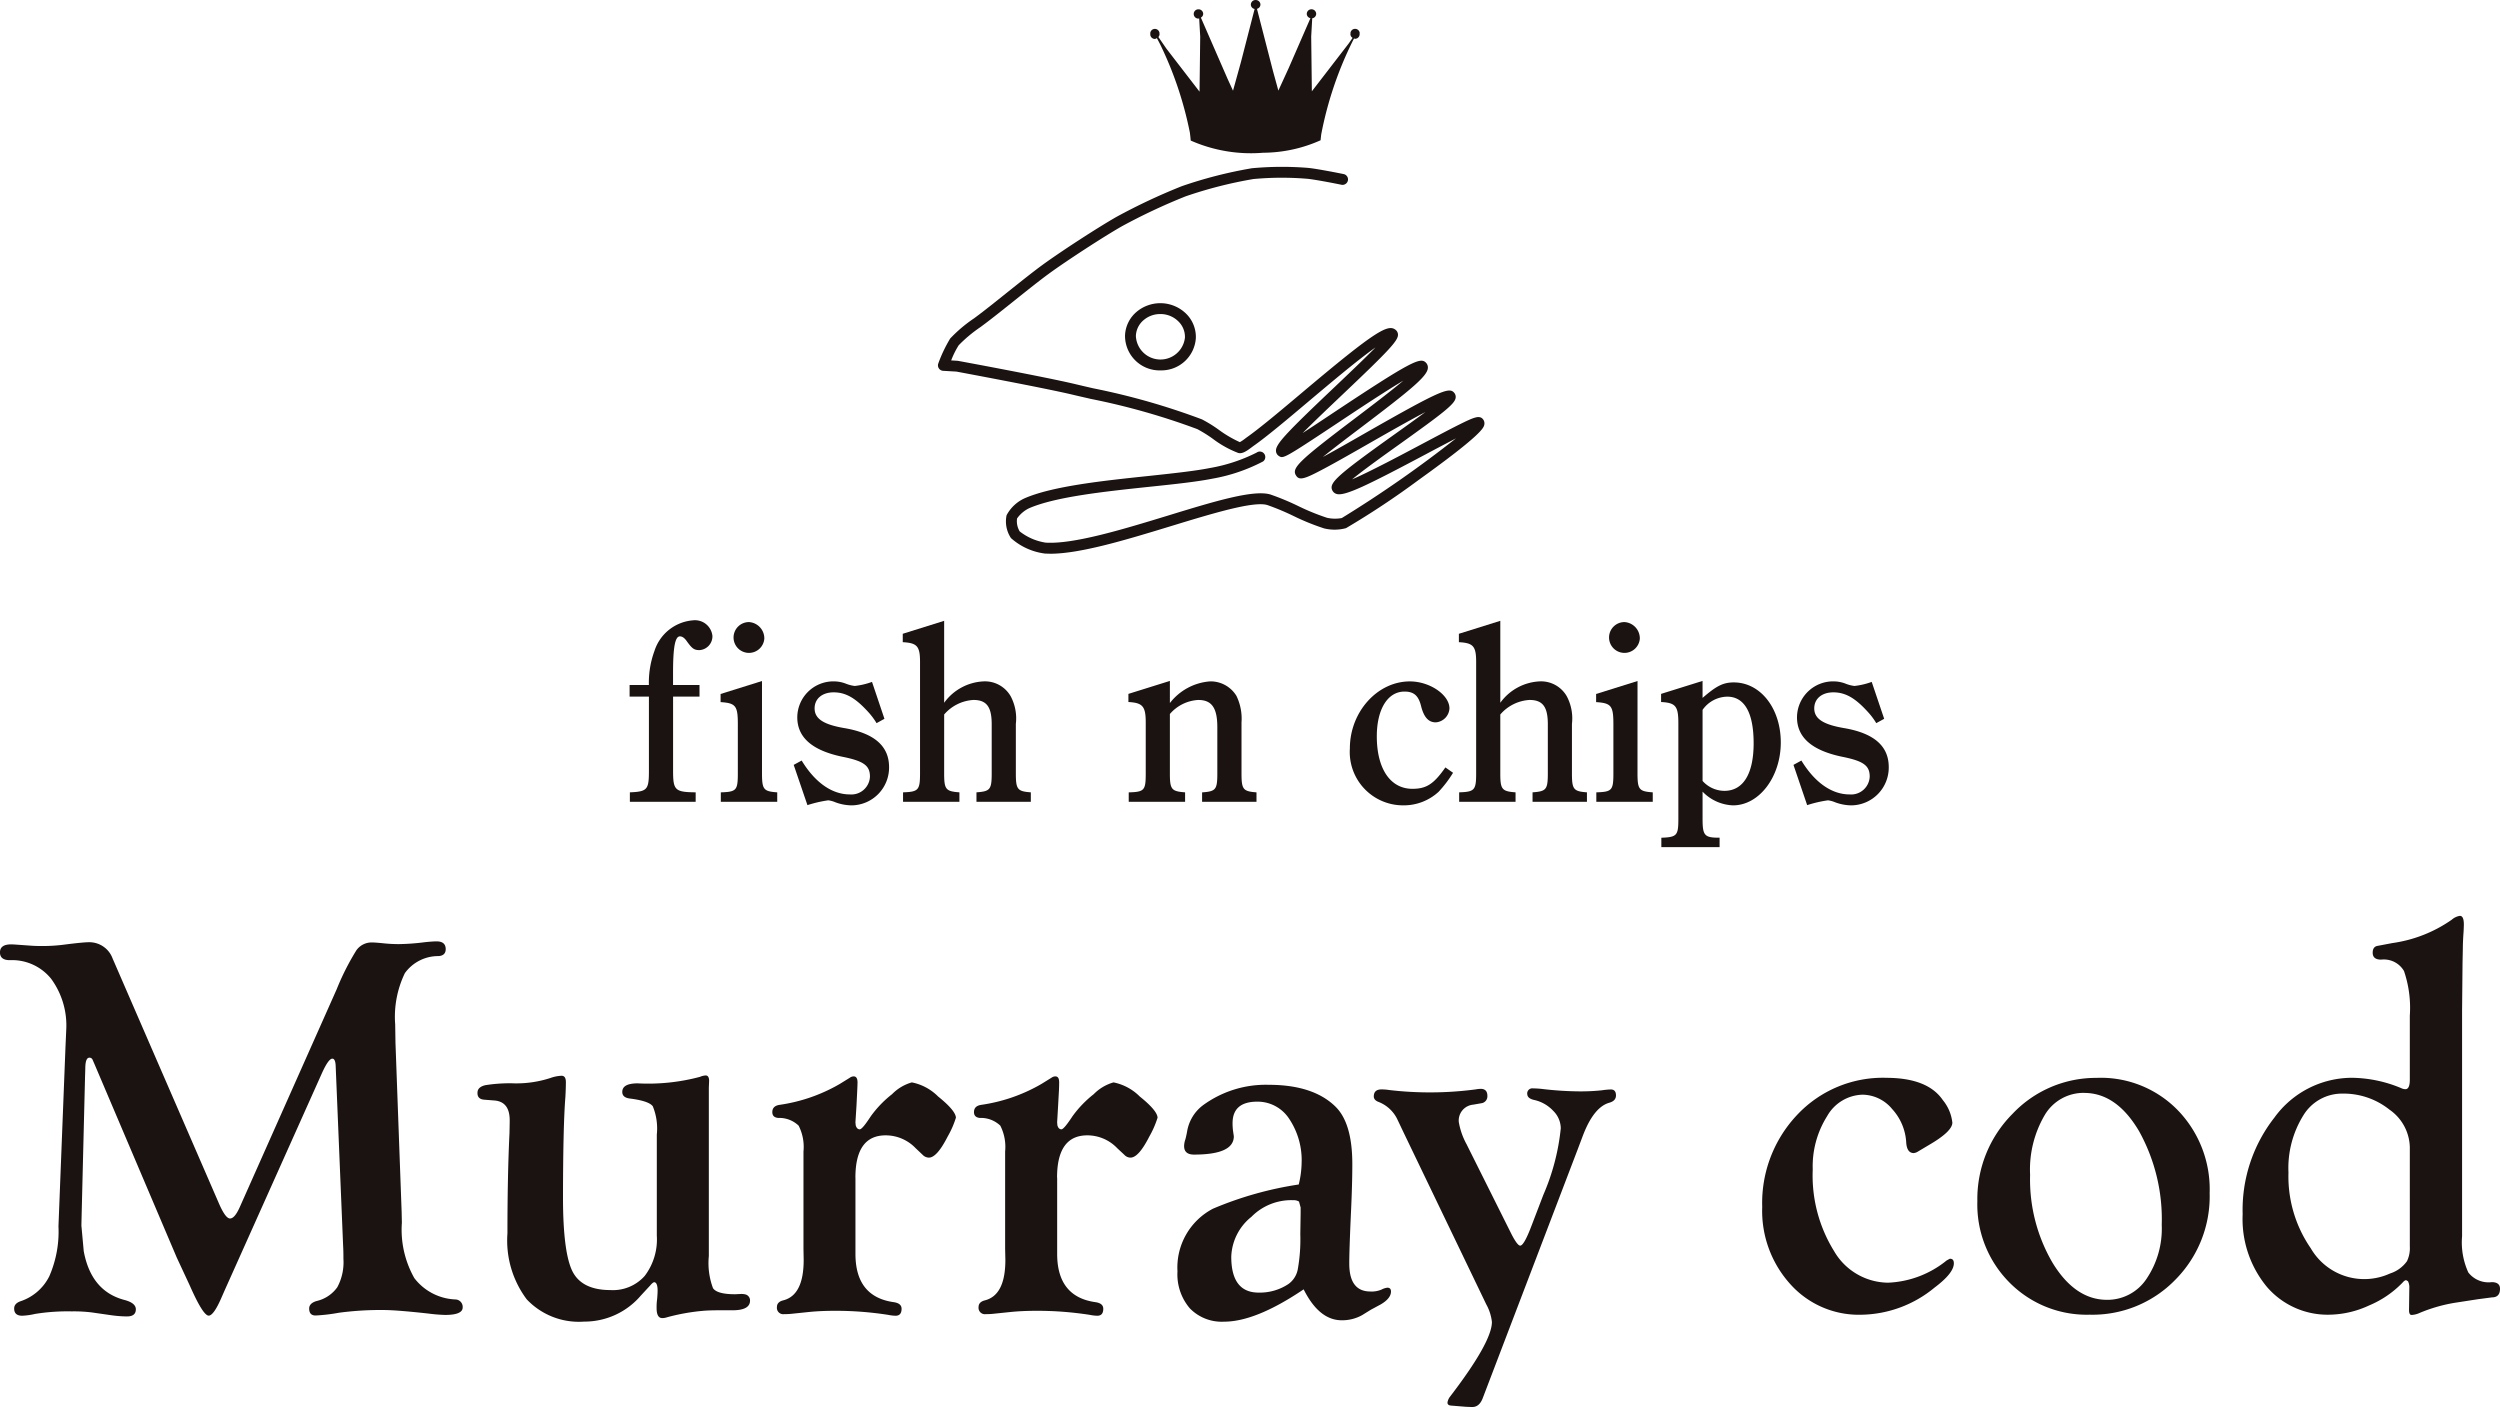 <svg xmlns="http://www.w3.org/2000/svg" xmlns:xlink="http://www.w3.org/1999/xlink" width="215" height="121" viewBox="0 0 215 121">
  <defs>
    <clipPath id="clip-path">
      <rect id="長方形_5285" data-name="長方形 5285" width="215" height="121" fill="none"/>
    </clipPath>
  </defs>
  <g id="グループ_161" data-name="グループ 161" clip-path="url(#clip-path)">
    <path id="パス_910" data-name="パス 910" d="M9.715,121.981,18.8,142.91c.394.921.724,1.371.994,1.359s.535-.336.817-.957l8.347-18.764a21.632,21.632,0,0,1,1.689-3.34,1.6,1.6,0,0,1,1.334-.678c.205,0,.529.025.974.071a12.948,12.948,0,0,0,1.334.072,19.289,19.289,0,0,0,2.243-.165c.46-.048.794-.071,1.019-.071.518,0,.78.227.78.666,0,.368-.2.563-.6.6a3.532,3.532,0,0,0-2.914,1.469,8.626,8.626,0,0,0-.831,4.408l.025,1.588.529,14.506.021.959a8.449,8.449,0,0,0,1.074,4.767,4.686,4.686,0,0,0,3.532,1.832.641.641,0,0,1,.623.686c0,.431-.507.645-1.512.645a13.543,13.543,0,0,1-1.419-.116q-2.7-.3-3.84-.306a26.952,26.952,0,0,0-3.879.235,15.07,15.07,0,0,1-2,.236c-.368,0-.552-.2-.552-.6,0-.3.213-.519.642-.646a3,3,0,0,0,1.781-1.19,4.519,4.519,0,0,0,.524-2.423c0-.517-.01-.88-.025-1.1l-.642-15.5c-.014-.418-.114-.63-.289-.63-.222,0-.525.43-.909,1.285l-8.35,18.643-.307.7c-.427.97-.779,1.457-1.056,1.473q-.484.023-1.628-2.573L15.2,147.626,8.109,130.951l-.154-.351a.285.285,0,0,0-.266-.161c-.238,0-.354.315-.354.955l-.023.751-.291,11.8L7,144.876,7.2,147.07c.419,2.289,1.575,3.69,3.482,4.2q1,.259,1,.809c0,.412-.254.614-.778.614a10.53,10.53,0,0,1-1.418-.116L7.9,152.349a12.375,12.375,0,0,0-1.729-.091,17.48,17.48,0,0,0-3.157.219,5.822,5.822,0,0,1-1.109.154c-.456,0-.687-.206-.687-.617,0-.288.176-.493.531-.622a4.268,4.268,0,0,0,2.491-2.154,9.609,9.609,0,0,0,.788-4.3l.6-15.327.069-1.564a6.794,6.794,0,0,0-1.3-4.394,4.319,4.319,0,0,0-3.556-1.6c-.56,0-.843-.225-.843-.665q0-.691.952-.692c.133,0,.3.01.505.025l1.293.092c.233.017.535.024.9.024a14.436,14.436,0,0,0,2.038-.141c1-.125,1.649-.185,1.946-.185a2.131,2.131,0,0,1,2.078,1.473" transform="translate(0 -39.479)" fill="#1a1311"/>
    <path id="パス_911" data-name="パス 911" d="M81.1,138.656v14.468a6.167,6.167,0,0,0,.356,2.762c.234.352.872.526,1.906.526l.507-.024a1.416,1.416,0,0,1,.4.045.534.534,0,0,1,.374.526c0,.553-.5.832-1.511.832H82.068c-.605,0-1.076.015-1.419.043a17.621,17.621,0,0,0-3.158.563,1.237,1.237,0,0,1-.395.067q-.488,0-.488-.862a5.03,5.03,0,0,1,.048-.8c.025-.307.038-.542.038-.7,0-.466-.1-.711-.285-.724-.072,0-.2.093-.353.28l-.8.864a6.369,6.369,0,0,1-4.887,2.243,6.169,6.169,0,0,1-4.93-1.914,8.436,8.436,0,0,1-1.659-5.672q0-4.967.175-8.608c.009-.434.019-.811.019-1.121q0-1.586-1.3-1.7l-.888-.069c-.415-.032-.61-.245-.58-.642.015-.3.244-.506.674-.607a13.276,13.276,0,0,1,2.528-.155,9.44,9.44,0,0,0,3.087-.469,3.227,3.227,0,0,1,.937-.186c.246,0,.373.179.373.539,0,.417-.017.844-.041,1.283q-.2,2.473-.206,8.655c0,3.169.28,5.291.819,6.354s1.63,1.6,3.258,1.6a3.652,3.652,0,0,0,2.95-1.217,5.189,5.189,0,0,0,1.041-3.47v-8.69a5.043,5.043,0,0,0-.345-2.429c-.226-.306-.876-.524-1.941-.662-.457-.05-.684-.239-.684-.57,0-.495.443-.739,1.333-.739a17.256,17.256,0,0,0,5.36-.563,1.29,1.29,0,0,1,.462-.115c.2-.015.313.141.313.467Z" transform="translate(-20.14 -45.107)" fill="#1a1311"/>
    <path id="パス_912" data-name="パス 912" d="M106.14,146.417v6.557q0,3.683,3.28,4.151c.456.064.687.254.687.569,0,.4-.174.6-.512.6a3.293,3.293,0,0,1-.619-.071,29.3,29.3,0,0,0-4.574-.353c-.83,0-1.573.034-2.24.1l-1.375.142a6.157,6.157,0,0,1-.782.046.546.546,0,0,1-.617-.618c0-.286.18-.481.55-.571,1.169-.3,1.749-1.455,1.749-3.473l-.017-.98V144.17a4.037,4.037,0,0,0-.415-2.221,2.4,2.4,0,0,0-1.757-.665c-.343-.031-.508-.2-.508-.5,0-.35.2-.555.6-.622a14.356,14.356,0,0,0,5.2-1.8l.864-.534a.573.573,0,0,1,.331-.118c.22,0,.333.171.333.516,0,.1-.008.333-.024.676l-.064,1.308-.092,1.449.024.257c.061.216.166.332.327.349s.468-.357.968-1.121a9.286,9.286,0,0,1,1.834-1.906,3.826,3.826,0,0,1,1.7-1.011,4.4,4.4,0,0,1,2.26,1.215c1.006.807,1.512,1.416,1.529,1.82a7.991,7.991,0,0,1-.717,1.634c-.611,1.2-1.146,1.8-1.607,1.8a.751.751,0,0,1-.533-.236l-.611-.579a3.566,3.566,0,0,0-2.576-1.1q-2.6,0-2.6,3.635" transform="translate(-32.571 -45.141)" fill="#1a1311"/>
    <path id="パス_913" data-name="パス 913" d="M131.994,146.417v6.557q0,3.683,3.278,4.151c.46.064.687.254.687.569,0,.4-.167.6-.512.6a3.3,3.3,0,0,1-.623-.071,29.279,29.279,0,0,0-4.571-.353c-.827,0-1.572.034-2.242.1l-1.373.142a6.178,6.178,0,0,1-.778.046.551.551,0,0,1-.625-.618c0-.286.185-.481.554-.571,1.165-.3,1.751-1.455,1.751-3.473l-.021-.98V144.17a4.04,4.04,0,0,0-.413-2.221,2.41,2.41,0,0,0-1.759-.665c-.338-.031-.507-.2-.507-.5,0-.35.2-.555.6-.622a14.35,14.35,0,0,0,5.2-1.8l.862-.534a.592.592,0,0,1,.336-.118c.223,0,.328.171.328.516,0,.1,0,.333-.017.676l-.072,1.308-.085,1.449.022.257c.058.216.167.332.33.349.147.017.464-.357.965-1.121a9.391,9.391,0,0,1,1.832-1.906,3.848,3.848,0,0,1,1.7-1.011,4.409,4.409,0,0,1,2.258,1.215c1.007.807,1.515,1.416,1.53,1.82a8.17,8.17,0,0,1-.717,1.634c-.609,1.2-1.147,1.8-1.611,1.8a.722.722,0,0,1-.525-.236l-.621-.579a3.549,3.549,0,0,0-2.57-1.1q-2.6,0-2.6,3.635" transform="translate(-41.078 -45.141)" fill="#1a1311"/>
    <path id="パス_914" data-name="パス 914" d="M161.35,147.361a8.261,8.261,0,0,0,.248-1.826,6.4,6.4,0,0,0-1.067-3.819,3.24,3.24,0,0,0-2.738-1.48c-1.426,0-2.134.619-2.134,1.859a4.949,4.949,0,0,0,.044.673l.065.446c0,1.053-1.141,1.575-3.427,1.575-.592,0-.878-.273-.845-.811a1.843,1.843,0,0,1,.111-.516c.046-.176.089-.376.135-.608a3.544,3.544,0,0,1,1.349-2.29,9.137,9.137,0,0,1,5.67-1.777q3.826,0,5.738,1.867c.976.951,1.459,2.6,1.459,4.948q0,1.772-.129,4.453-.136,3.082-.133,4.108,0,2.4,1.816,2.4a2.172,2.172,0,0,0,.954-.163,1.418,1.418,0,0,1,.51-.165c.2,0,.308.11.308.329,0,.391-.289.756-.865,1.1l-.861.464-.755.467a3.519,3.519,0,0,1-1.752.443q-1.948,0-3.278-2.661-4.117,2.783-6.844,2.781a3.817,3.817,0,0,1-2.946-1.149,4.488,4.488,0,0,1-1.061-3.178,5.706,5.706,0,0,1,3.049-5.388,30.461,30.461,0,0,1,7.381-2.083m-.437,1.352a4.811,4.811,0,0,0-3.635,1.43,4.58,4.58,0,0,0-1.732,3.432q0,3.081,2.352,3.084a4.462,4.462,0,0,0,2.545-.725,2,2,0,0,0,.824-1.283,14.778,14.778,0,0,0,.217-3.016l.028-1.8v-.495l-.139-.509a.88.88,0,0,0-.46-.122" transform="translate(-49.659 -45.494)" fill="#1a1311"/>
    <path id="パス_915" data-name="パス 915" d="M184.1,144.128l3.792,7.59c.354.7.617,1.051.78,1.051q.331,0,.991-1.754l1-2.613a19.158,19.158,0,0,0,1.5-5.726,2.14,2.14,0,0,0-.655-1.505,3.176,3.176,0,0,0-1.6-.923c-.4-.081-.607-.245-.625-.487a.437.437,0,0,1,.494-.515c.159,0,.409.009.733.042a28.759,28.759,0,0,0,3.2.214,17.093,17.093,0,0,0,2-.094,6.248,6.248,0,0,1,.756-.071c.291,0,.444.17.444.512,0,.315-.191.524-.581.632-.883.253-1.636,1.184-2.257,2.806l-.441,1.168-8.194,21.467c-.194.483-.487.725-.884.725-.119,0-.3-.008-.574-.021l-1.229-.1c-.231-.011-.343-.108-.329-.276a1.079,1.079,0,0,1,.2-.47q3.617-4.719,3.62-6.449a4.044,4.044,0,0,0-.488-1.515l-7.071-14.7-.6-1.261a3,3,0,0,0-1.6-1.449c-.268-.1-.4-.268-.4-.463,0-.409.225-.61.663-.61a4.24,4.24,0,0,1,.642.05,30,30,0,0,0,7.449-.05,2.841,2.841,0,0,1,.441-.048c.381,0,.574.205.574.608a.6.6,0,0,1-.532.632l-.684.119a1.37,1.37,0,0,0-1.243,1.494,6.119,6.119,0,0,0,.712,1.988" transform="translate(-57.936 -45.644)" fill="#1a1311"/>
    <path id="パス_916" data-name="パス 916" d="M236.53,137.894q3.566,0,4.874,1.914a3.666,3.666,0,0,1,.82,1.942q0,.75-2.005,1.916l-.935.557a.829.829,0,0,1-.38.142c-.384,0-.6-.293-.646-.885a4.627,4.627,0,0,0-1.222-2.915,3.351,3.351,0,0,0-2.522-1.221,3.609,3.609,0,0,0-3.062,1.851,8.1,8.1,0,0,0-1.235,4.587,12.33,12.33,0,0,0,1.827,7,5.429,5.429,0,0,0,4.652,2.73,8.532,8.532,0,0,0,5.043-1.916l.264-.141c.238-.011.35.121.35.393,0,.559-.549,1.253-1.659,2.085a10.1,10.1,0,0,1-6.311,2.335,7.9,7.9,0,0,1-6.091-2.627A9.394,9.394,0,0,1,225.873,149a11.02,11.02,0,0,1,3.026-7.943,10.108,10.108,0,0,1,7.631-3.165" transform="translate(-74.322 -45.201)" fill="#1a1311"/>
    <path id="パス_917" data-name="パス 917" d="M263.787,137.894a9.228,9.228,0,0,1,6.911,2.8,9.782,9.782,0,0,1,2.727,7.118,10.178,10.178,0,0,1-2.957,7.452,9.923,9.923,0,0,1-7.365,3,9.333,9.333,0,0,1-6.9-2.774,9.508,9.508,0,0,1-2.755-6.981A10.381,10.381,0,0,1,256.464,141a9.862,9.862,0,0,1,7.323-3.1m-1.145,1.288a3.882,3.882,0,0,0-3.4,1.907,9.262,9.262,0,0,0-1.258,5.144,14.183,14.183,0,0,0,1.943,7.582q1.94,3.167,4.676,3.165a4.03,4.03,0,0,0,3.389-1.8,7.693,7.693,0,0,0,1.312-4.643,15.6,15.6,0,0,0-1.943-8.05c-1.292-2.2-2.87-3.3-4.719-3.3" transform="translate(-83.395 -45.201)" fill="#1a1311"/>
    <path id="パス_918" data-name="パス 918" d="M306.323,125.306v19.422a6.232,6.232,0,0,0,.537,3.116,2.2,2.2,0,0,0,2.012.832c.474,0,.713.193.713.571,0,.487-.233.738-.691.738l-1.21.159-1.943.3a13.386,13.386,0,0,0-3.091.889,1.868,1.868,0,0,1-.667.165c-.15,0-.223-.143-.223-.421l.026-1.917a1.123,1.123,0,0,0-.115-.561l-.155-.093c-.088,0-.194.071-.312.21a8.613,8.613,0,0,1-2.879,1.964,8.352,8.352,0,0,1-3.352.793,6.88,6.88,0,0,1-5.437-2.392,9.148,9.148,0,0,1-2.084-6.243,12.876,12.876,0,0,1,2.733-8.317,8.247,8.247,0,0,1,6.665-3.42,11.282,11.282,0,0,1,4.229.886.84.84,0,0,0,.371.094c.25,0,.378-.272.378-.815v-5.493a9.845,9.845,0,0,0-.5-3.853,2,2,0,0,0-1.963-.981c-.49,0-.73-.2-.73-.595,0-.35.146-.549.441-.592l1.245-.236a11.746,11.746,0,0,0,5.116-2.011,1.379,1.379,0,0,1,.681-.328c.239-.015.357.233.357.746,0,.081-.008.277-.021.583-.043.592-.066,1.078-.066,1.449l-.026,1.262Zm-4.495,20.311V137.05a4.044,4.044,0,0,0-1.744-3.206,6.33,6.33,0,0,0-4.057-1.383,3.889,3.889,0,0,0-3.353,1.87,8.58,8.58,0,0,0-1.282,4.921,10.866,10.866,0,0,0,1.911,6.5,5.322,5.322,0,0,0,6.824,2.179,2.858,2.858,0,0,0,1.458-1.059,2.593,2.593,0,0,0,.244-1.256" transform="translate(-94.584 -38.411)" fill="#1a1311"/>
    <path id="パス_919" data-name="パス 919" d="M129.87,54.619c-.158,0-.307-.007-.453-.013a5.4,5.4,0,0,1-2.917-1.328,2.582,2.582,0,0,1-.38-1.968,3.3,3.3,0,0,1,1.547-1.455c2.4-1.047,6.755-1.51,10.6-1.915,2.061-.22,4.01-.426,5.36-.694a14.257,14.257,0,0,0,4-1.325.465.465,0,0,1,.652.108.471.471,0,0,1-.1.655,14.922,14.922,0,0,1-4.364,1.483c-1.392.276-3.359.484-5.441.7-3.775.4-8.053.852-10.326,1.845a2.708,2.708,0,0,0-1.027.877,1.7,1.7,0,0,0,.227,1.111,4.786,4.786,0,0,0,2.236.967c2.427.149,6.738-1.173,10.543-2.335,3.946-1.21,7.358-2.252,8.8-1.8a21.619,21.619,0,0,1,2.354.978,19.7,19.7,0,0,0,2.5,1.021,3.194,3.194,0,0,0,1.265.022,102.416,102.416,0,0,0,9.823-6.854c-.766.4-1.651.864-2.49,1.312-5.245,2.788-7.1,3.683-7.786,3.467a.589.589,0,0,1-.353-.293c-.327-.644.359-1.27,5.28-4.784.861-.613,1.877-1.34,2.72-1.967-1.438.754-3.331,1.836-4.789,2.669s-2.834,1.62-3.893,2.184c-1.683.9-2.149,1.065-2.44.615-.416-.643.205-1.248,5.116-4.96,1.282-.973,2.98-2.255,4.11-3.21-1.6.949-4.031,2.567-5.7,3.676-4.6,3.056-4.63,3.038-5,2.812a.529.529,0,0,1-.253-.409c-.065-.571.745-1.457,5.1-5.581,1.129-1.074,2.523-2.394,3.455-3.35-1.51,1.063-3.894,3.077-5.649,4.553-1.909,1.611-3.712,3.13-4.878,3.944l-.1.075c-.471.354-.833.6-1.184.5a8.908,8.908,0,0,1-2.2-1.231,11.828,11.828,0,0,0-1.31-.816,59.439,59.439,0,0,0-9.167-2.6c-.565-.133-1.074-.245-1.5-.348-2.516-.6-9.538-1.9-10.048-2l-1.151-.067a.47.47,0,0,1-.411-.634,12.12,12.12,0,0,1,1.022-2.143,12.071,12.071,0,0,1,2.048-1.733l.18-.133c.694-.512,1.718-1.331,2.705-2.122,1.106-.881,2.249-1.795,3.024-2.357,1.581-1.151,4.718-3.188,6.333-4.111a51.786,51.786,0,0,1,5.619-2.642,37.684,37.684,0,0,1,6.042-1.547,28.07,28.07,0,0,1,4.776-.034c.791.066,3.015.516,3.112.537a.468.468,0,0,1,.366.55.475.475,0,0,1-.556.369c-.019-.007-2.263-.462-3-.52a26.541,26.541,0,0,0-4.568.027,36.83,36.83,0,0,0-5.843,1.492,51.293,51.293,0,0,0-5.484,2.577c-1.564.894-4.717,2.942-6.249,4.059-.757.549-1.891,1.455-2.988,2.331-1.044.832-2.029,1.621-2.737,2.142l-.182.135A11.937,11.937,0,0,0,122,36.695a7.4,7.4,0,0,0-.645,1.3l.53.032c.021,0,.038,0,.058.007.078.013,7.5,1.381,10.129,2.011.422.1.929.22,1.49.348a59.868,59.868,0,0,1,9.354,2.67,11.411,11.411,0,0,1,1.437.886,9.994,9.994,0,0,0,1.829,1.076,4.162,4.162,0,0,0,.466-.316c.054-.038.094-.073.124-.093,1.131-.795,2.92-2.3,4.813-3.895,6.279-5.288,7.35-5.891,8.005-5.343a.541.541,0,0,1,.191.4c.012.516-.741,1.334-4.757,5.14-1.11,1.055-2.454,2.329-3.445,3.326.746-.483,1.616-1.062,2.437-1.609,6.926-4.6,7.68-4.931,8.163-4.451a.594.594,0,0,1,.172.469c-.049.693-1.387,1.809-5.66,5.044-1.084.82-2.391,1.808-3.375,2.605,1.058-.572,2.39-1.332,3.564-2.006,6.667-3.807,7.329-4.032,7.752-3.495a.539.539,0,0,1,.107.415c-.077.532-1.033,1.277-4.783,3.957-1.31.936-3.084,2.2-4.122,3.053,1.533-.66,4.212-2.085,6-3.034,1.213-.643,2.36-1.254,3.214-1.679,1.3-.646,1.751-.826,2.051-.45a.568.568,0,0,1,.1.484c-.064.249-.209.832-5.629,4.72a71.676,71.676,0,0,1-6.259,4.154,3.781,3.781,0,0,1-1.882.022,20.1,20.1,0,0,1-2.635-1.07,21.453,21.453,0,0,0-2.244-.938c-1.173-.365-4.772.737-8.255,1.8-3.844,1.174-7.806,2.384-10.421,2.387" transform="translate(-39.554 -7)" fill="#1a1311"/>
    <path id="パス_920" data-name="パス 920" d="M147.255,44.571h-.112a2.975,2.975,0,0,1-2.944-3,2.8,2.8,0,0,1,.975-2.02,3.172,3.172,0,0,1,4.285.149,2.8,2.8,0,0,1,.831,2.085,2.968,2.968,0,0,1-3.035,2.784m-.026-4.844a2.175,2.175,0,0,0-1.441.53,1.862,1.862,0,0,0-.655,1.351,2.117,2.117,0,0,0,4.219.147,1.85,1.85,0,0,0-.559-1.391,2.172,2.172,0,0,0-1.481-.637h-.083m-2.561,1.862h0Z" transform="translate(-47.447 -12.716)" fill="#1a1311"/>
    <path id="パス_921" data-name="パス 921" d="M165.449,2.88a.4.4,0,1,0-.8,0c0,.011.011.017.011.028s-.014.022-.014.036a.378.378,0,0,0,.189.313l-.325.469-3.18,4.127-.056-4.724.089-1.557a.389.389,0,0,0,.34-.374.4.4,0,0,0-.4-.4s0,0,0,0-.006,0-.01,0a.4.4,0,0,0-.4.4.385.385,0,0,0,.316.364L159.35,5.829l-.9,1.962-.462-1.68L156.609.758a.385.385,0,0,0,.3-.356.4.4,0,0,0-.4-.4s-.008,0-.013,0-.007,0-.012,0a.4.4,0,0,0-.4.4.384.384,0,0,0,.325.367l-1.173,4.553L154.55,7.8l-.464-1.012-2.3-5.275a.37.37,0,0,0,.2-.313.4.4,0,0,0-.4-.4s-.005,0-.008,0,0,0-.007,0a.4.4,0,1,0,0,.8s0,0,.007,0,0,0,.008,0c.02,0,.033-.019.054-.022l.089,1.571-.058,4.734-2.85-3.7-.688-1a.388.388,0,0,0,.1-.234c0-.015-.013-.024-.013-.036s.011-.017.011-.028a.4.4,0,1,0-.8,0c0,.013.013.02.015.033s-.013.02-.013.032a.4.4,0,0,0,.4.4A.356.356,0,0,0,148,3.272c.088.164.186.348.3.573a31.3,31.3,0,0,1,2.539,7.554c.03.23.056.459.074.689a12.813,12.813,0,0,0,6.226,1.048,12.179,12.179,0,0,0,4.943-1.074c.013-.17.036-.341.055-.511a31.28,31.28,0,0,1,2.746-8.1c.03-.055.052-.1.079-.145.028.007.047.033.078.033a.4.4,0,0,0,.4-.4c0-.011-.011-.019-.012-.032s.014-.02.014-.033" transform="translate(-48.511)" fill="#1a1311"/>
    <path id="パス_922" data-name="パス 922" d="M86.714,85.924H84.44v6.391c0,1.666.173,1.82,1.942,1.84v.814H80.724v-.814c1.506-.06,1.638-.239,1.638-1.84V85.924H80.7v-1h1.659a7.919,7.919,0,0,1,.481-2.934,3.794,3.794,0,0,1,3.322-2.628,1.507,1.507,0,0,1,1.661,1.335,1.189,1.189,0,0,1-1.112,1.227c-.461,0-.636-.131-1.092-.766-.2-.288-.393-.417-.591-.417-.418,0-.591.94-.591,3.153v1.029h2.275Z" transform="translate(-26.555 -26.014)" fill="#1a1311"/>
    <path id="パス_923" data-name="パス 923" d="M95.923,92.571c0,1.421.132,1.576,1.31,1.66v.814H92.381v-.814c1.355-.042,1.464-.174,1.464-1.66v-4.2c0-1.576-.175-1.816-1.483-1.9v-.7l3.561-1.115Zm.2-11.559a1.325,1.325,0,1,1-1.313-1.424,1.407,1.407,0,0,1,1.313,1.424" transform="translate(-30.391 -26.089)" fill="#1a1311"/>
    <path id="パス_924" data-name="パス 924" d="M102.419,93.982c1.158,1.906,2.619,2.914,4.147,2.914a1.6,1.6,0,0,0,1.726-1.533c0-.942-.525-1.339-2.379-1.709-2.6-.545-3.87-1.666-3.87-3.393a3.106,3.106,0,0,1,3.125-3.088,2.9,2.9,0,0,1,1.114.222,3.169,3.169,0,0,0,.7.173,6.338,6.338,0,0,0,1.487-.35l1.069,3.174-.677.374a5.973,5.973,0,0,0-.719-.962c-1.1-1.209-1.943-1.687-2.973-1.687-.982,0-1.637.547-1.637,1.379,0,.877.743,1.38,2.51,1.687,2.622.436,3.894,1.551,3.894,3.366a3.251,3.251,0,0,1-3.215,3.287,4.088,4.088,0,0,1-1.4-.264,2.3,2.3,0,0,0-.614-.17,10.566,10.566,0,0,0-1.791.415l-1.182-3.463Z" transform="translate(-33.476 -28.575)" fill="#1a1311"/>
    <path id="パス_925" data-name="パス 925" d="M119.271,92.54c0,1.38.131,1.553,1.313,1.637v.813h-4.848v-.813c1.328-.042,1.461-.195,1.461-1.637V82.973c0-1.359-.241-1.643-1.486-1.709v-.723l3.56-1.115v7.049a4.435,4.435,0,0,1,3.412-1.841A2.548,2.548,0,0,1,125,85.927a4.067,4.067,0,0,1,.437,2.364V92.54c0,1.38.131,1.553,1.288,1.637v.813H122.05v-.813c1.177-.084,1.31-.239,1.31-1.637V88.314c0-1.486-.438-2.082-1.573-2.082a3.6,3.6,0,0,0-2.515,1.25Z" transform="translate(-38.074 -26.036)" fill="#1a1311"/>
    <path id="パス_926" data-name="パス 926" d="M148.2,89.017a4.816,4.816,0,0,1,3.472-1.864,2.6,2.6,0,0,1,2.252,1.248,4.48,4.48,0,0,1,.436,2.277V95.06c0,1.379.128,1.553,1.288,1.637v.814h-4.678V96.7c1.182-.084,1.31-.238,1.31-1.637V91.093c0-1.659-.478-2.341-1.636-2.341a3.468,3.468,0,0,0-2.444,1.207v5.1c0,1.379.128,1.553,1.308,1.637v.814h-4.848V96.7c1.355-.041,1.463-.173,1.463-1.637V90.678c0-1.38-.266-1.684-1.49-1.749v-.7l3.567-1.115Z" transform="translate(-47.59 -28.555)" fill="#1a1311"/>
    <path id="パス_927" data-name="パス 927" d="M181.893,95.034a10.136,10.136,0,0,1-1.247,1.64,4.423,4.423,0,0,1-3.06,1.161,4.587,4.587,0,0,1-4.566-4.9c0-3.128,2.36-5.759,5.157-5.759,1.727,0,3.407,1.164,3.407,2.322a1.27,1.27,0,0,1-1.178,1.2c-.633,0-1.029-.456-1.267-1.421-.223-.875-.613-1.227-1.421-1.227-1.443,0-2.381,1.512-2.381,3.854,0,2.776,1.156,4.509,3.06,4.509,1.2,0,1.833-.4,2.838-1.84Z" transform="translate(-56.931 -28.575)" fill="#1a1311"/>
    <path id="パス_928" data-name="パス 928" d="M190.554,92.54c0,1.38.132,1.553,1.312,1.637v.813h-4.85v-.813c1.333-.042,1.461-.195,1.461-1.637V82.973c0-1.359-.24-1.643-1.485-1.709v-.723l3.562-1.115v7.049a4.428,4.428,0,0,1,3.408-1.841,2.548,2.548,0,0,1,2.316,1.293,4.066,4.066,0,0,1,.437,2.364V92.54c0,1.38.132,1.553,1.29,1.637v.813h-4.678v-.813c1.181-.084,1.314-.239,1.314-1.637V88.314c0-1.486-.437-2.082-1.573-2.082a3.588,3.588,0,0,0-2.514,1.25Z" transform="translate(-61.528 -26.036)" fill="#1a1311"/>
    <path id="パス_929" data-name="パス 929" d="M208.141,92.571c0,1.421.129,1.576,1.312,1.66v.814H204.6v-.814c1.357-.042,1.468-.174,1.468-1.66v-4.2c0-1.576-.176-1.816-1.486-1.9v-.7l3.561-1.115Zm.2-11.559a1.325,1.325,0,1,1-1.31-1.424,1.407,1.407,0,0,1,1.31,1.424" transform="translate(-67.316 -26.089)" fill="#1a1311"/>
    <path id="パス_930" data-name="パス 930" d="M216.479,88.575c1.18-1.026,1.769-1.332,2.685-1.332,2.295,0,4.042,2.232,4.042,5.164,0,2.956-1.857,5.409-4.106,5.409a3.825,3.825,0,0,1-2.621-1.18v2.318c0,1.445.15,1.643,1.418,1.643h.046v.809h-5.009V100.6c1.357-.048,1.463-.2,1.463-1.643V90.746c0-1.469-.237-1.751-1.485-1.817v-.7l3.565-1.115Zm0,7.141a2.54,2.54,0,0,0,1.876.852c1.618,0,2.516-1.463,2.516-4.092s-.79-4.008-2.273-4.008a2.641,2.641,0,0,0-2.119,1.136Z" transform="translate(-70.058 -28.555)" fill="#1a1311"/>
    <path id="パス_931" data-name="パス 931" d="M230.561,93.982c1.16,1.906,2.622,2.914,4.15,2.914a1.6,1.6,0,0,0,1.726-1.533c0-.942-.524-1.339-2.379-1.709-2.6-.545-3.874-1.666-3.874-3.393a3.108,3.108,0,0,1,3.127-3.088,2.9,2.9,0,0,1,1.114.222,3.112,3.112,0,0,0,.7.173,6.378,6.378,0,0,0,1.484-.35l1.072,3.174-.68.374a5.861,5.861,0,0,0-.72-.962c-1.094-1.209-1.946-1.687-2.973-1.687-.984,0-1.64.547-1.64,1.379,0,.877.748,1.38,2.515,1.687,2.623.436,3.891,1.551,3.891,3.366a3.25,3.25,0,0,1-3.215,3.287,4.063,4.063,0,0,1-1.394-.264,2.408,2.408,0,0,0-.612-.17,10.455,10.455,0,0,0-1.795.415l-1.178-3.463Z" transform="translate(-75.642 -28.575)" fill="#1a1311"/>
  </g>
</svg>
